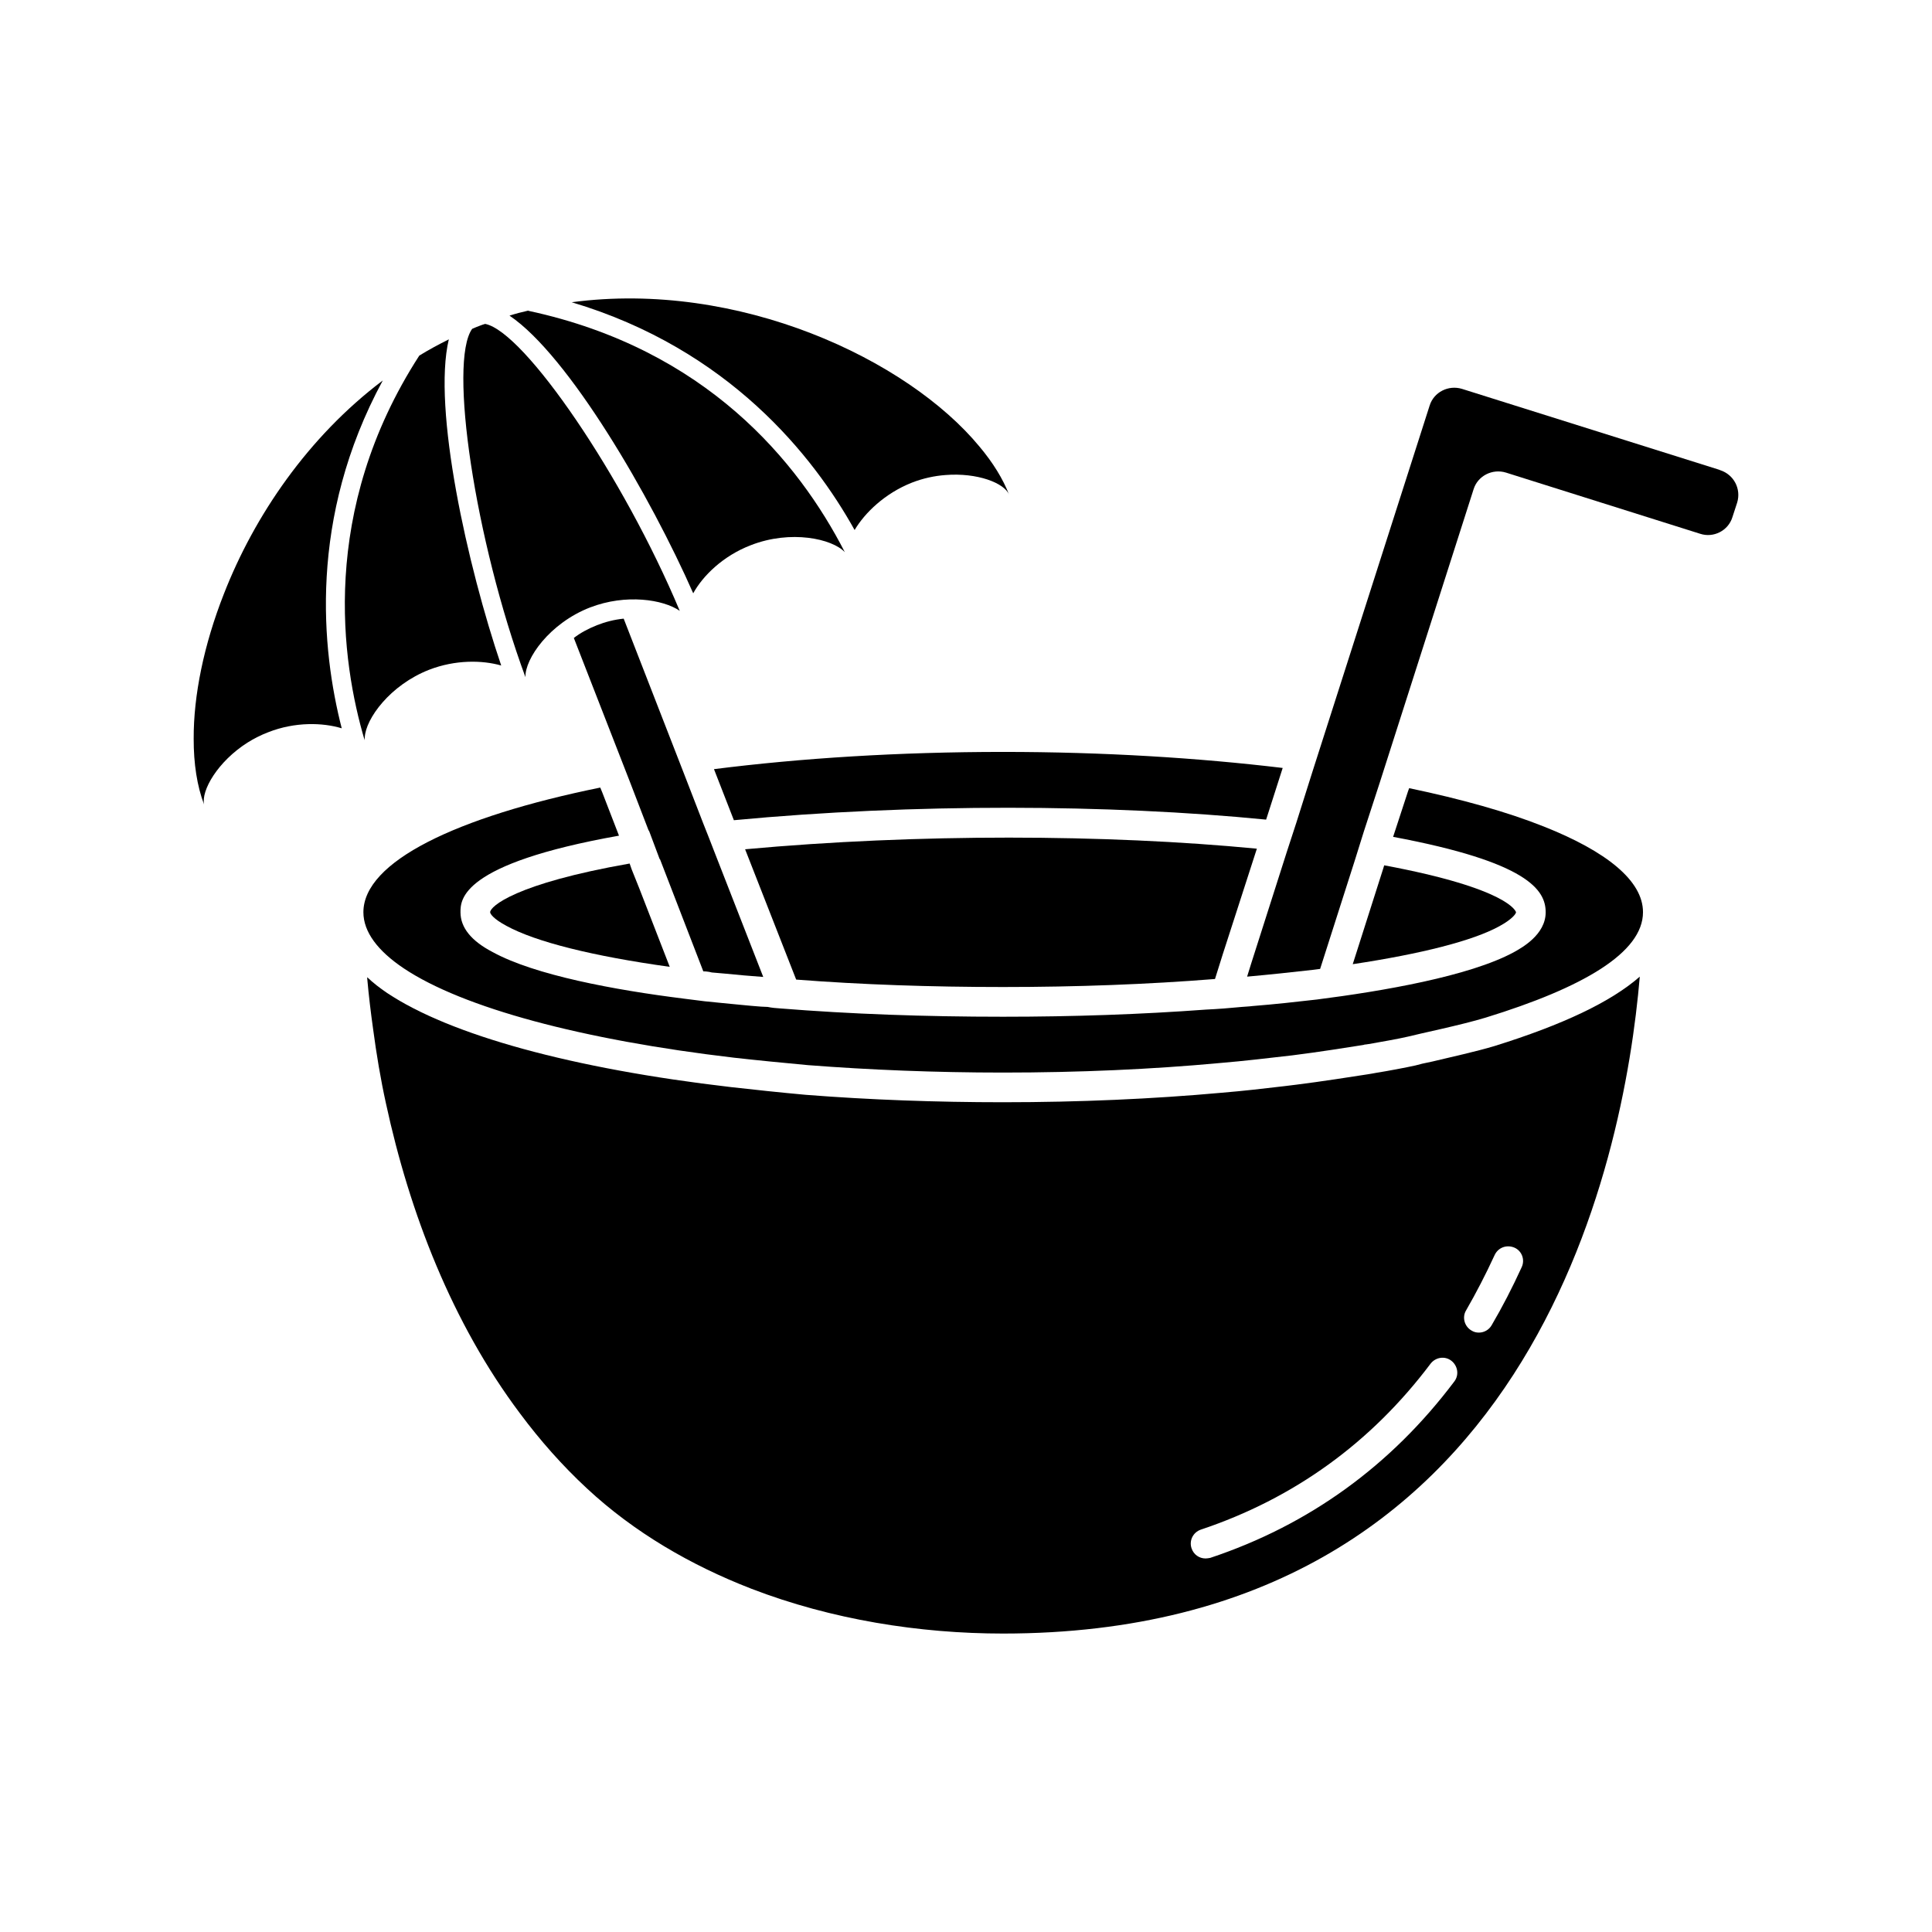<?xml version="1.0" encoding="UTF-8"?>
<!-- Uploaded to: ICON Repo, www.svgrepo.com, Generator: ICON Repo Mixer Tools -->
<svg fill="#000000" width="800px" height="800px" version="1.1" viewBox="144 144 512 512" xmlns="http://www.w3.org/2000/svg">
 <g>
  <path d="m523.57 425.32c-2.047 0.395-3.621 0.789-4.41 1.023-2.441 0.551-7.469 1.496-10.461 1.969 0 0-2.125 0.395-2.281 0.395-3.543 0.551-12.586 1.969-18.957 2.754l-3.227 0.395c-5.273 0.629-10.777 1.258-16.445 1.73-18.246 1.652-37.762 2.519-57.977 2.519-17.617 0-35.242-0.629-52.309-1.969-6.918-0.629-13.531-1.34-19.82-2.047-42.004-4.879-74.336-13.77-91.094-24.938-1.969-1.34-3.699-2.676-5.273-4.172v0.316c0.395 4.488 0.945 9.047 1.574 13.531 0.867 6.527 1.969 13.137 3.387 19.586 6.289 29.102 17.539 58.215 35.559 82.207 5.273 7.078 11.172 13.77 17.695 19.82 12.508 11.645 27.535 20.371 43.578 26.59 21.238 8.18 44.523 11.879 66.707 11.879 139.79 0 164.57-124.84 168.74-174.09-7.629 6.684-20.371 12.746-38.551 18.406-4.711 1.414-11.477 2.91-16.434 4.094zm5.824 84.805c-16.758 22.262-38.469 38-64.66 46.727-0.395 0.078-0.867 0.156-1.258 0.156-1.652 0-3.148-1.023-3.699-2.676-0.707-2.047 0.395-4.25 2.441-4.961 24.703-8.258 45.152-23.051 60.891-43.973 1.34-1.73 3.777-2.125 5.512-0.789 1.719 1.344 2.113 3.781 0.773 5.516zm15.965-35.48c1.969 0.867 2.832 3.227 1.891 5.195-2.441 5.352-5.117 10.539-7.941 15.344-0.707 1.258-2.047 1.969-3.387 1.969-0.707 0-1.34-0.156-1.969-0.551-1.891-1.102-2.519-3.543-1.418-5.352 2.676-4.644 5.195-9.516 7.551-14.633 0.953-2.051 3.234-2.84 5.273-1.973z"/>
  <path d="m311.41 374.42-0.551-1.574c-30.441 5.344-36.965 11.406-36.965 12.902 0 0.395 0.789 1.73 4.328 3.621 7.785 4.25 22.891 8.023 43.266 10.855l-8.031-20.695z"/>
  <path d="m409.82 405.57c19.508 0 38.391-0.707 56.168-2.125l2.047-6.527 9.047-28.008c-39.957-3.856-90.07-4.016-135.62 0.156l13.531 34.535c17.309 1.34 35.715 1.969 54.828 1.969z"/>
  <path d="m545.76 385.75c0-0.078-1.574-6.211-34.93-12.43l-0.316 1.023-8.023 25.176c18.246-2.754 31.859-6.211 38.863-10.066 3.617-1.98 4.406-3.387 4.406-3.703z"/>
  <path d="m553.08 363.02c-9.676-3.856-21.711-7.234-35.637-10.148l-0.316 0.867-3.938 12.035c35.715 6.684 40.43 14.082 40.43 19.98 0 5.977-6.367 9.438-8.492 10.621-11.801 6.367-34.848 10.305-52.152 12.508-5.512 0.629-11.09 1.258-17.066 1.73-0.234 0-0.473 0.078-0.707 0.078l-2.125 0.156c-3.148 0.316-6.289 0.551-9.516 0.707-17.066 1.258-35.086 1.891-53.727 1.891-20.688 0-40.508-0.707-59.078-2.203-1.102-0.078-2.203-0.156-3.305-0.395l-1.73-0.078c-3.305-0.234-6.762-0.629-10.227-0.945l-4.723-0.473c-1.812-0.234-3.699-0.473-5.59-0.707-18.246-2.281-39.484-6.211-50.656-12.352-5.59-2.914-8.492-6.445-8.492-10.539 0-3.305 0-12.824 42.004-20.293l-4.41-11.406-0.551-1.34c-38.234 7.785-62.773 19.664-62.773 33.039 0 5.195 3.777 10.227 10.699 14.871 15.656 10.461 47.281 18.957 87.551 23.68 6.289 0.707 12.824 1.34 19.586 1.969 16.289 1.258 33.668 1.969 51.68 1.969 20.137 0 39.492-0.867 57.348-2.519 6.684-0.551 13.137-1.34 19.348-2.047 6.367-0.789 15.422-2.203 18.797-2.754 0 0 0.078 0 0.234-0.078 0.156 0 0.395-0.078 0.629-0.078 0.395-0.078 0.551-0.078 0.551-0.078 2.676-0.473 8.102-1.418 10.383-1.969 2.676-0.707 14.16-3.07 20.609-5.039 25.805-7.941 41.691-17.223 41.691-27.93 0.02-8.34-9.656-16.125-26.328-22.73z"/>
  <path d="m480.07 359.55 3.856-12.035c-22.34-2.676-47.516-4.25-74.098-4.25-27.613 0-53.57 1.652-76.617 4.566l5.273 13.531c47.438-4.488 99.668-4.25 141.05-0.156z"/>
  <path d="m599.89 268.61-0.395-0.156-68.047-21.395c-3.621-1.102-7.469 0.867-8.574 4.41l-31.07 97.07-4.25 13.453-2.516 7.711-9.438 29.574-1.102 3.543c6.133-0.551 11.957-1.18 17.539-1.812 0.629-0.078 1.258-0.156 1.812-0.234l9.203-28.789 2.359-7.555 4.25-13.059 24.859-77.719c1.102-3.543 4.961-5.512 8.574-4.41l51.445 16.207c3.543 1.18 7.469-0.789 8.574-4.41l1.258-3.856c1.094-3.621-0.871-7.391-4.484-8.574z"/>
  <path d="m331.95 401.56 0.707 0.156 3.621 0.316c3.227 0.316 6.527 0.629 9.988 0.867l-12.902-33.039-1.496-3.856-1.496-3.777-5.117-13.219-15.973-41.059c-2.441 0.234-4.879 0.867-7.078 1.73-2.363 0.945-4.41 2.047-6.133 3.387l14.871 38.156 4.961 12.902h0.078l2.836 7.555h0.078l11.484 29.734c0.469-0.016 1.02 0.062 1.57 0.145z"/>
  <path d="m370.48 284.46c2.684-4.527 7.981-9.699 15.16-12.547 3.031-1.18 6-1.801 8.902-2.023 8.445-0.676 15.648 2.102 16.887 5.227-1.621-4.203-4.305-8.535-7.84-12.746-19.129-23.176-63.906-44.18-108.08-38.273 41.723 12.438 64.109 40.848 74.973 60.363z"/>
  <path d="m327.71 301.23c2.527-4.613 7.91-9.941 15.297-12.762 10.555-4.109 21.555-1.707 24.883 1.867-12.305-23.977-36.754-53.797-83.688-63.93-0.047 0-0.156-0.039-0.203-0.086h-0.047c-1.684 0.379-3.312 0.805-4.93 1.324 15.727 10.605 37.43 48.02 48.688 73.586z"/>
  <path d="m300.38 304.98c9.531-3.676 19.414-2.102 23.758 0.898-14.926-35.605-41.125-73.941-51.539-76.035h-0.047c-0.441 0.133-0.883 0.27-1.324 0.449-0.73 0.262-1.418 0.559-2.102 0.859-6.289 8.77 0.691 55.836 14.121 92.309-0.164-4.871 6.379-14.309 17.133-18.48z"/>
  <path d="m240.67 339.41c0.234-4.945 6.715-13.879 17.074-17.926 6.941-2.676 14.043-2.559 19.082-1.117-8.957-26.395-18.254-68.102-13.887-86.434-2.715 1.363-5.328 2.762-7.824 4.305-26.609 41.172-20.602 81.262-14.484 101.93-0.023-0.258 0.008-0.508 0.039-0.762z"/>
  <path d="m245.44 244.83c-19.812 14.957-34.047 35.887-42.109 56.559-5.324 13.527-8.051 26.965-8.004 38.379-0.016 6.59 0.883 12.508 2.762 17.453-0.828-3.707 3.621-11.438 11.547-16.453 1.637-1.023 3.473-1.969 5.434-2.715 7.086-2.793 14.445-2.582 19.492-1.047-5.328-20.793-8.926-55.586 10.879-92.176z"/>
 </g>
</svg>